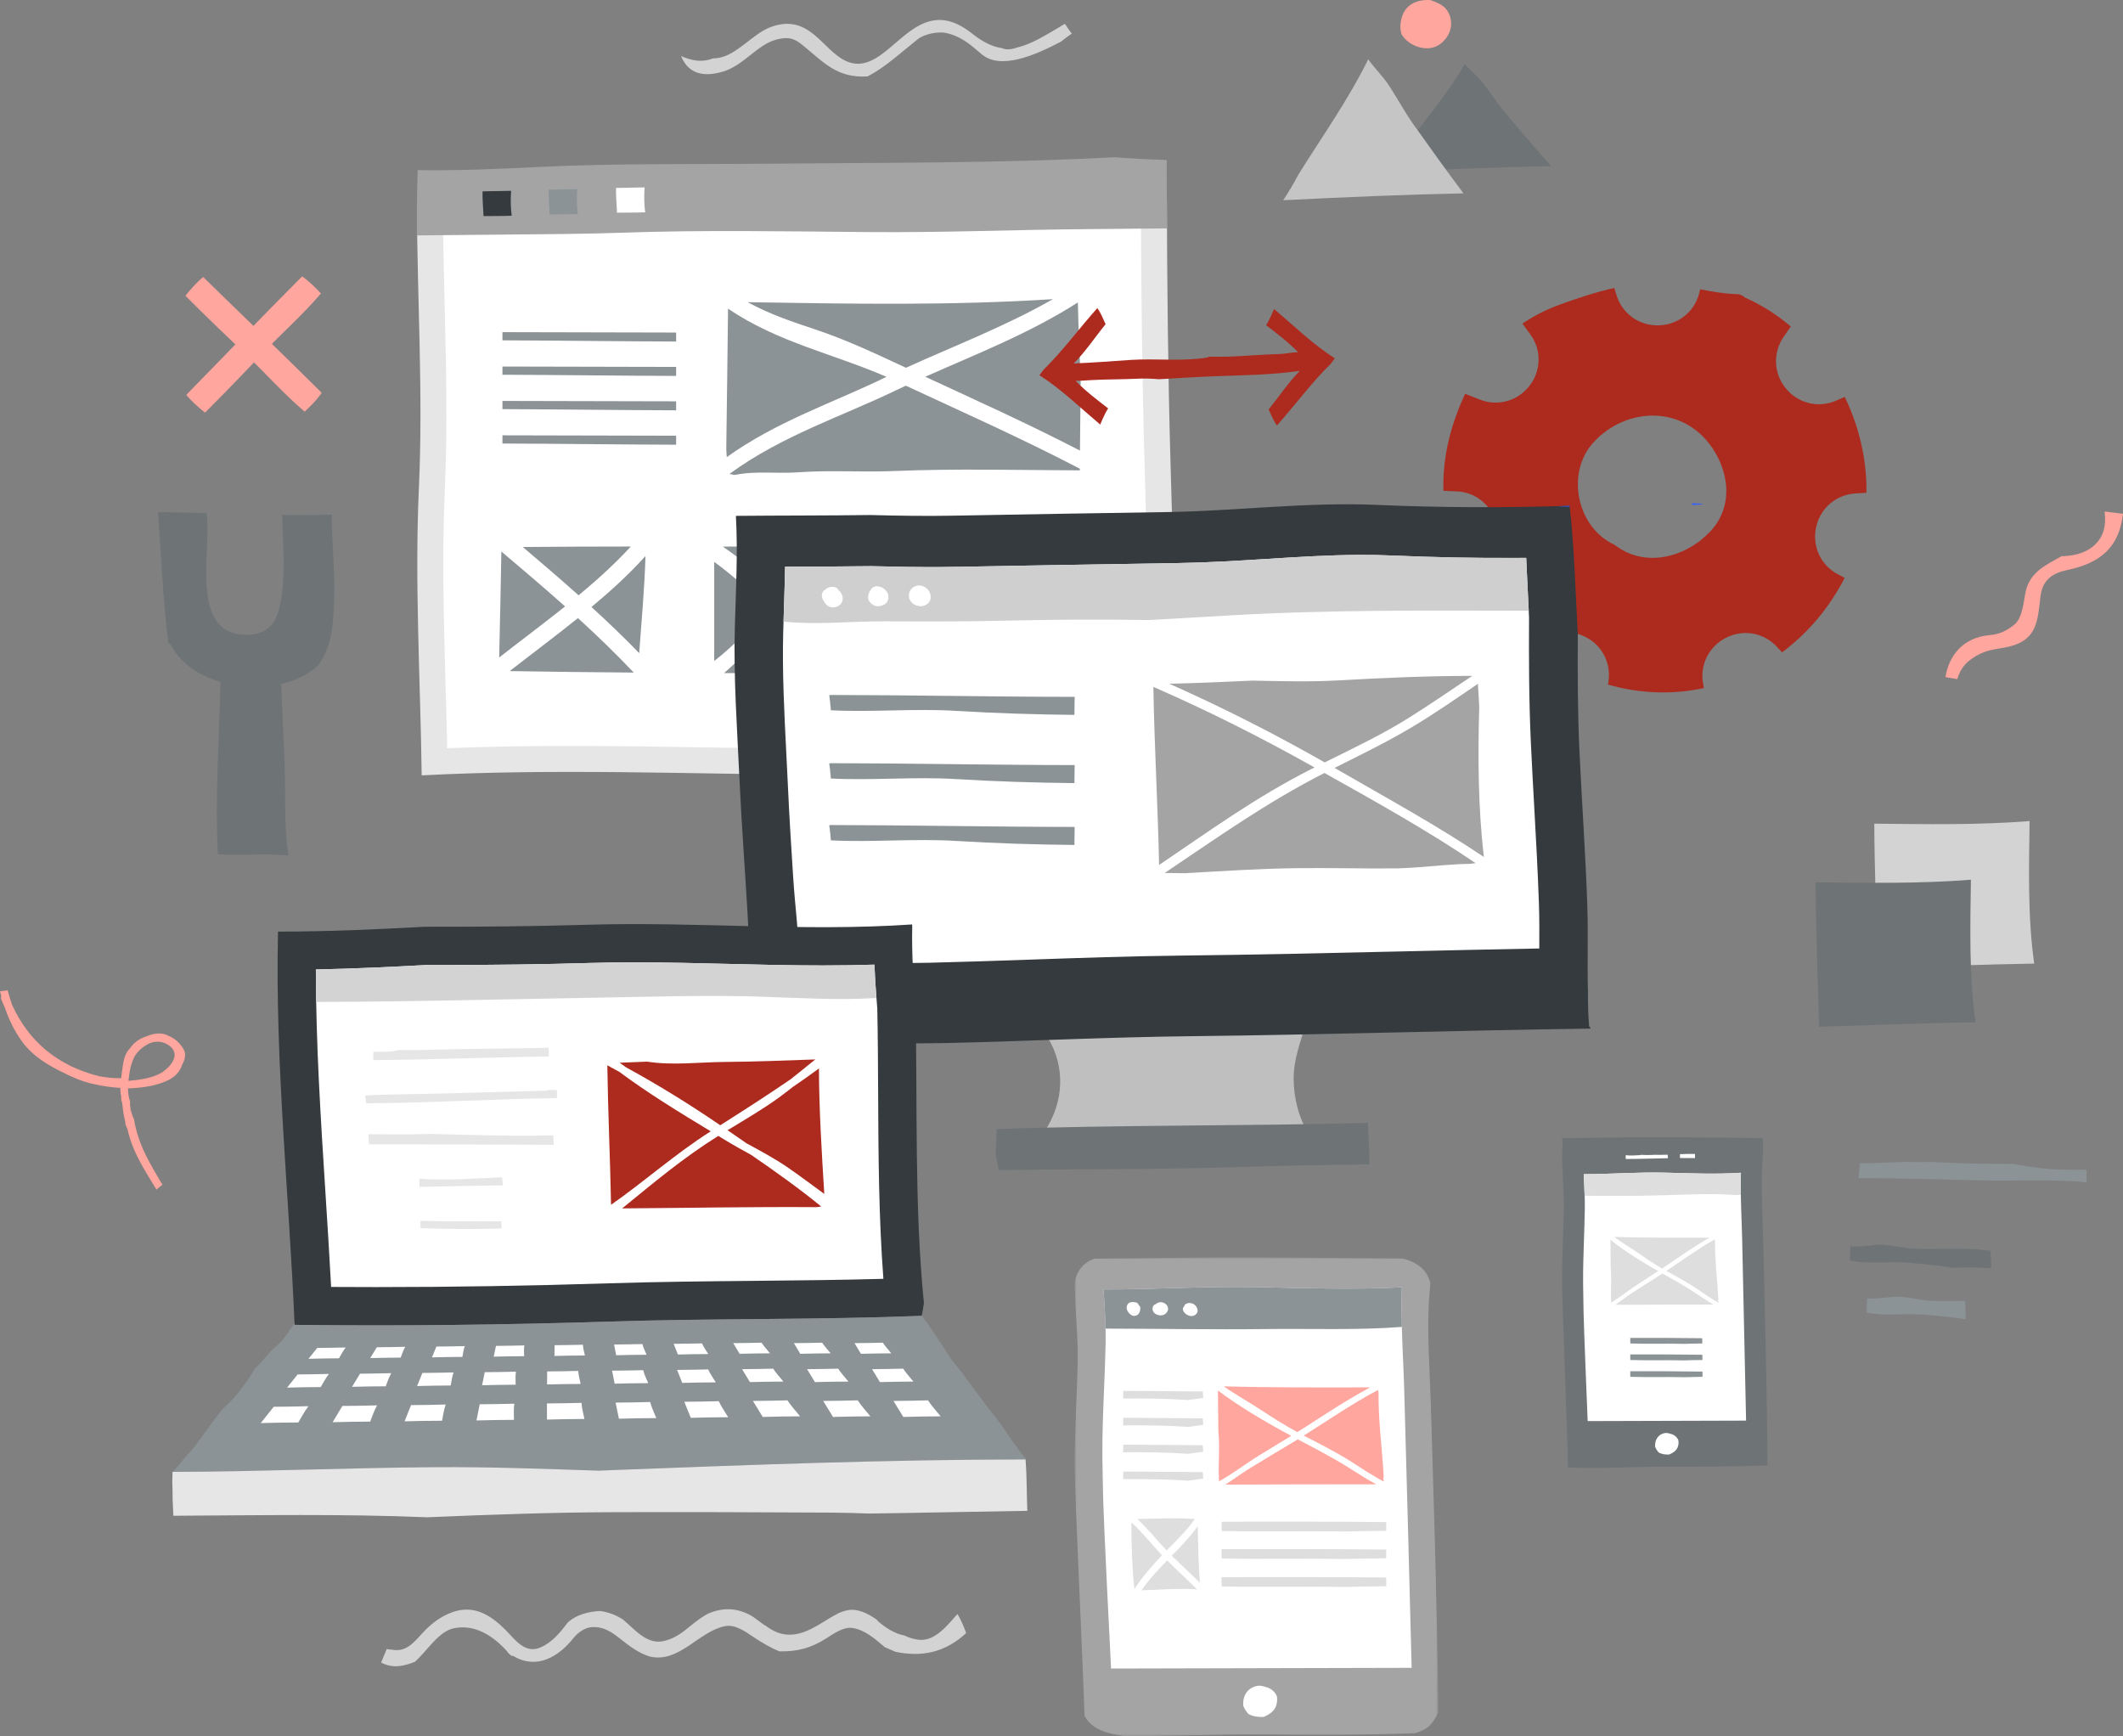 <svg height="435" viewBox="0 0 532 435" width="532" xmlns="http://www.w3.org/2000/svg" xmlns:xlink="http://www.w3.org/1999/xlink"><rect x="0" y="0" width="532" height="435" fill="#808080" stroke="none"/><mask id="a" fill="#fff"><path d="m0 0h91.128v119.97h-91.128z" fill="#fff" fill-rule="evenodd"/></mask><g fill="none" fill-rule="evenodd"><path d="m40.542 268.73c-1.921 1.232-5.312 1.841-7.568 1.988-.093.007-.165.041-.244.066-.179.004-.358.01-.537.01.082-.76.196-1.523.317-2.288.059-.384.129-.747.206-1.098.241-.918.553-1.781.937-2.568.692-1.258 1.718-2.274 3.323-3.178 1.933-1.087 4.233-.826 5.836.665 2.484 2.31-.532 5.289-2.27 6.403m5.352-6.041c-1.017-1.561-2.168-2.56-3.531-3.088-1.706-.998-3.737-.768-5.607.046-1.883.579-3.231 1.628-4.176 2.997-.136.149-.267.298-.387.446-1.302 1.611-1.394 4.016-1.7 5.966-.059.371-.099.745-.145 1.118-.08-.006-.159-.011-.239-.023-1.84.014-3.63-.186-5.399-.533-10.084-2.564-17.435-8.465-21.721-17.938-.4-1.184-.767-2.376-1.074-3.572-.633.123-1.272.217-1.916.282.11.44.23.875.351 1.31-.108.189-.139.426-.029.705.258.657.556 1.293.845 1.935 1.049 3.071 2.431 5.982 4.404 8.676 2.765 3.776 6.804 6.103 10.967 8.053.171.085.327.19.5.273.571.271 1.174.525 1.789.77.059.027.119.054.178.08 1.657.732 3.33 1.22 5.016 1.532 1.995.461 4.073.733 6.149.853-.007.83.084 1.653.235 2.47-.053.164-.072.345.005.559.341.951.334 2.131.505 3.131.136.793.296 1.583.475 2.367.022.2.046.408.065.598.02.204.103.362.206.498.025.091.042.184.069.276.044.156.117.279.205.378 1.282 5.818 4.213 10.166 7.28 15.218.461-.451.974-.849 1.512-1.218-3.323-5.526-6.142-10.244-7.146-16.412-.347-.703-.612-1.529-.842-2.397-.079-.499-.124-1.015-.184-1.527.07-.167.102-.353.024-.582-.366-1.075-.492-2.153-.494-3.234.722-.008 1.441-.046 2.159-.128v.001c.019-.002.038-.005.058-.006.162-.019.323-.021.484-.046.011-.002.016-.008.026-.009 2.688-.244 5.265-.837 7.502-1.948 1.768-.878 2.87-2.298 3.349-3.837.72-1.299 1.09-2.719.232-4.038" fill="#ffa69e"/><path d="m474.182 316.251c3.573-.04 7.116.403 10.676.785 1.462.157 2.927.373 4.393.596.96-.022 1.921-.046 2.882-.066 2.291-.049 4.573.027 6.853.164-.014-1.455-.098-2.903-.219-4.347-6.329-.878-12.668-.245-19.027-.501-2.598-.104-5.191-.854-7.788-.978-.278-.01-.557-.008-.835-.019-.327.003-.654.01-.982.04-2.178.204-4.307.499-6.459.362-.008 1.179-.064 2.358-.12 3.537 3.531.726 7.047.467 10.625.427" fill="#6e7376"/><path d="m492.518 327.299c-.037-.454-.072-.907-.104-1.362-2.824.027-5.65.088-8.48-.026-2.598-.104-5.191-.855-7.788-.979-.278-.01-.556-.008-.835-.019-.327.004-.654.011-.981.041-2.179.203-4.307.498-6.459.362-.008 1.179-.064 2.358-.12 3.537 3.531.726 7.047.467 10.625.427 3.573-.041 7.115.403 10.675.784 1.178.126 2.357.304 3.537.48-.05-1.082-.073-2.163-.07-3.246" fill="#8c9396"/><path d="m522.848 293.095c-3.933.031-7.891.035-11.778-.429-2.327-.279-4.634-.699-6.945-1.069-.044.012-.08.038-.129.038-6.553-.008-13.109-.106-19.656-.483-.348-.02-.696-.006-1.044-.02-.953.022-1.905.048-2.859.047-1.014-.001-2.029-.024-3.043-.053-3.778.118-7.552.345-11.339.336-.091 1.235-.187 2.469-.305 3.699 10.401.044 20.799.368 31.2.588 8.596.182 17.312-.355 25.913.481.008-1.046.011-2.092-.014-3.137" fill="#8c9396"/><path d="m239.922 404.408c-2.348 2.622-5.437 6.656-9.275 6.464-1.442-.072-2.787-.493-4.071-1.107-2.411-.419-4.875-2.073-6.578-3.578-.102-.131-.207-.255-.309-.384-2.256-1.57-4.95-2.997-7.73-2.256-.575.153-1.129.354-1.676.566-3.932 1.94-7.392 5.106-11.761 5.443-2.763.212-4.731-.813-6.783-2.306-.159-.068-.319-.158-.479-.275-.842-.616-1.717-1.277-2.612-1.924-3.573-2.151-7.219-2.459-11.26-.731-1.467.802-2.874 1.821-4.361 3.055-2.035 1.688-3.901 3.103-6.5 3.757-4.382 1.104-7.299-2.77-10.517-5.431-.749-.458-1.534-.888-2.414-1.229-1.126-.435-2.208-.696-3.269-.837-2.905.179-5.776.899-7.957 2.783-1.961 2.551-3.984 5.123-7.018 6.392-3.879 1.623-6.38-2.131-8.7-4.454-3.694-3.697-7.887-6.347-13.3-4.413-3.076 1.098-5.576 3.092-7.737 5.506-2.408 2.69-4.217 4.533-7.533 3.865-.386-.015-.778-.053-1.183-.144-.458 1.131-.92 2.258-1.384 3.382 2.914 1.565 5.674.929 8.475-.192 3.19-2.877 5.948-7.671 9.842-8.419 5.338-1.026 9.832 2.026 13.277 5.84.067.075.074.156.11.234.312.32.631.604.957.86.183-.027.378-.011.58.108 5.734 3.382 11.244.127 14.9-4.51 1.038-1.317 2.826-2.66 4.575-2.785 2.902-.208 4.917 1.109 7.133 2.874 2.624 2.088 4.701 3.608 7.423 4.477 7.431 1.768 12.251-6.295 18.919-7.609 2.501-.494 5.036 1.359 6.971 2.64 2.169 1.436 4.297 2.746 6.644 3.68 4.524.09 7.905-.814 11.761-3.268 1.731-1.101 4.256-2.924 6.508-2.59 3.168.47 5.619 2.702 8.145 4.818.903.379 1.8.771 2.697 1.165 6.483 1.324 12.336.255 17.683-4.709-.593-1.539-1.307-3.409-2.194-4.758" fill="#d3d3d3"/><path d="m266.858 5.967c-4.791 2.84-8.418 5.13-11.893 5.906-1.454.532-2.796.681-3.869.193-2.318-.324-4.741-1.458-7.57-3.705-14.926-11.853-20.694 11.892-31.558 6.915-5.923-2.713-9.087-12.045-18.791-8.515-4.51 1.642-8.392 6.957-13.141 7.751-.475.08-.917.113-1.33.107-1.204.475-2.507.706-3.93.578-1.432-.129-2.794-.575-4.113-1.151 1.458 3.5 4.4 5.69 10.489 3.903 5.184-1.521 8.574-6.742 13.349-8.017 3.053-.815 4.531-.334 6.656 1.401 5.29 4.322 8.642 8.309 16.258 7.812 4.572-2.394 7.952-5.677 12.638-9.368 1.643-1.293 5.099-1.934 7.021-1.514 3.82.835 6.172 2.983 8.861 5.28 4.748 4.056 13.209.407 19.921-3.098.897-.703 1.778-1.4 2.732-2.026-.618-.793-1.211-1.601-1.729-2.454" fill="#d3d3d3"/><path d="m527.413 128.159c.002.107-.007.208.008.322.877 7.101-3.968 10.648-10.349 10.864-.142.005-.291 0-.439-.002-3.79 2.137-7.886 3.925-8.995 8.747-.55 2.386-.725 6.723-2.893 8.432-1.974 1.556-3.627 2.387-6.25 2.624-6.365.573-10.056 4.84-10.99 10.495.991.167 1.979.346 2.968.521.825-2.899 2.569-4.853 5.926-6.442 2.218-1.05 4.675-1.143 7.018-1.701 7.307-1.742 7.168-6.822 7.929-12.729.517-4.015 2.991-5.704 6.696-6.472 9.14-1.894 13.056-6.418 13.96-14.091-1.529-.181-3.058-.37-4.587-.569" fill="#ffa69e"/><path d="m377.47 28.598c-2.054-2.424-3.687-5.012-5.616-7.496-1.409-1.813-3.274-3.304-4.764-5.049-4.535 7.678-10.515 14.748-15.979 22.035-1.081 1.705-2.236 3.377-3.532 4.985 13.703-.618 27.428-1.172 41.141-1.457-3.831-4.282-7.563-8.67-11.25-13.019" fill="#6e7376"/><path d="m354.315 31.344c-2.267-3.183-4.072-6.581-6.201-9.842-1.555-2.381-3.61-4.343-5.255-6.635-4.946 10.036-11.481 19.267-17.449 28.786-1.18 2.228-2.44 4.413-3.856 6.513 15.045-.747 30.116-1.411 45.174-1.723-4.226-5.625-8.344-11.388-12.413-17.1" fill="#c5c5c5"/><path d="m363.385 4.203c-.839-2.672-2.652-3.349-4.951-4.188-2.496-.125-4.992.487-6.418 2.689-.103.16-.211.332-.319.512-.735 1.793-1.066 3.527-.487 5.36 1.744 3.03 6.511 4.675 9.504 2.584 2.216-1.549 3.517-4.26 2.67-6.956" fill="#ffa69e"/><path d="m293.305 115.563c-.619-21.836-.828-43.676-.903-65.518-7.011.066-14.022.132-21.033.197-19.074.177-34.721.877-53.88.724-20.191-.162-41.338-.555-61.299.155-9.302.33-21.013.392-30.449.48-7.089.067-14.177.132-21.266.199.092 23.471 1.567 46.91.498 70.408-1.096 24.092.375 48.027.697 72.064 33.624-1.755 67.273-.336 100.944-.099 19.844.14 39.644-.196 59.424-1.879 10.098-.859 20.189-1.645 30.292-1.9-.482-9.773-.079-19.566-.934-29.39-1.314-15.111-1.661-30.285-2.09-45.443" fill="#e6e6e6"/><path d="m214.422 187.696c-2.585 0-5.175-.011-7.762-.029-9.117-.063-18.232-.215-27.344-.366-11.863-.196-24.131-.4-36.221-.4-11.38 0-21.602.185-31.033.564-.11-5.266-.258-10.524-.403-15.662-.457-16.175-.928-32.9-.183-49.299.702-15.452.318-31.022-.053-46.079-.147-5.969-.299-12.089-.38-18.179l18.851-.175c8.644-.075 18.443-.161 26.527-.448 7.794-.278 16.213-.407 26.497-.407 8.079 0 16.197.081 24.224.16l10.295.096c1.892.014 3.747.022 5.577.022 9.563 0 18.19-.186 27.322-.382 6.786-.146 13.681-.295 21.095-.365l14.488-.135c.08 16.926.275 37.84.879 59.134l.104 3.667c.385 13.802.784 28.074 2.009 42.155.481 5.526.547 10.995.615 16.786.022 1.898.046 3.827.085 5.771-8.425.384-16.75 1.06-24.124 1.686-15.107 1.286-31.333 1.884-51.063 1.884z" fill="#fff"/><path d="m156.19 58.299c19.961-.71 41.108-.317 61.3-.155 19.159.154 34.806-.546 53.88-.724 7.011-.065 14.022-.131 21.033-.197-.02-5.711-.035-11.423-.04-17.136-4.396-.138-8.788-.375-13.176-.695-28.261 1.535-56.587 1.328-84.956 1.609-19.817.197-39.676-.123-59.474.843-10.052.49-20.097.947-30.119.783.004.092.021.176.018.273-.173 5.362-.201 10.721-.18 16.08 7.088-.067 14.176-.132 21.266-.199 9.436-.088 21.146-.149 30.448-.48" fill="#a4a4a4"/><path d="m270.628 112.901c.04-5.883.133-11.784.173-17.676-.289-6.479-.545-12.96-.704-19.45-12.349 7.891-25.411 12.891-38.234 18.623 12.959 6 25.922 11.847 38.765 18.503" fill="#8c9396"/><path d="m226.993 96.636c-.79.371-1.584.727-2.37 1.108-13.669 6.613-28.711 11.391-41.832 21.007.442.087.884.161 1.327.25 5.207-1.085 10.726-.279 15.887-.659 7.949-.586 15.927.009 23.886-.319 15.568-.643 31.132-.23 46.703-.169 0-.14.003-.28.003-.419-14.438-7.523-29.031-14.031-43.604-20.798" fill="#8c9396"/><path d="m204.427 82.588c7.644 2.547 15.095 6.058 22.593 9.561 12.269-5.58 24.818-10.348 36.837-17.198-25.434 1.641-51.063 1.178-76.503.76 5.553 3.05 11.294 4.952 17.073 6.877" fill="#8c9396"/><path d="m182.441 77.332c-.11 11.736-.311 23.469-.446 35.205.046.665.086 1.329.129 1.994 12.468-8.941 26.472-13.557 39.419-19.82.202-.098.406-.189.608-.285-13.117-5.737-27.171-8.579-39.712-17.093" fill="#8c9396"/><path d="m144.99 149.16c4.645-3.861 9.104-7.883 13.087-12.228-9.026.002-18.052.04-27.077.12 4.708 3.983 9.392 7.998 13.99 12.108" fill="#8c9396"/><path d="m125.637 138.183c-.142 8.85-.354 17.698-.547 26.547 5.405-4.219 11.042-8.414 16.506-12.79-5.241-4.676-10.593-9.23-15.959-13.756" fill="#8c9396"/><path d="m160.175 163.643c.592-8.108 1.34-16.204 1.576-24.329-4.092 4.554-8.711 8.753-13.534 12.774 4.09 3.741 8.098 7.572 11.959 11.556" fill="#8c9396"/><path d="m144.834 154.868c-5.661 4.547-11.514 8.895-17.11 13.276 10.362.165 20.726.294 31.092.374-4.486-4.733-9.171-9.259-13.982-13.65" fill="#8c9396"/><path d="m249.988 150.851c5.383-4.886 10.777-9.761 16.146-14.662-7.108.327-14.344.026-21.32.184-3.61.082-7.219.141-10.828.206 5.067 5.015 10.629 9.561 16.002 14.272" fill="#bbd0ff"/><path d="m246.939 153.643c-4.413-4.037-9.164-7.674-13.598-11.672 1.186 7.67.382 16.004.179 23.962 4.445-4.126 8.931-8.209 13.419-12.29" fill="#bbd0ff"/><path d="m253.602 154.067c5.424 5.05 11.479 8.944 17.267 13.36.072-4.184.156-8.372.203-12.557-.402-5.465-.743-10.932-1.002-16.404-5.594 5.111-11.214 10.193-16.825 15.285.117.107.241.209.356.317" fill="#bbd0ff"/><path d="m250.148 156.585c-4.438 4.035-8.876 8.069-13.273 12.148 9.587.01 19.171.033 28.754.066-5.238-3.978-10.487-7.721-15.481-12.214" fill="#bbd0ff"/><path d="m200.269 151.856c5.163 3.932 10.065 8.169 15.019 12.352-.025-8.436.51-16.869.856-25.312-5.389 4.198-10.659 8.548-15.875 12.96" fill="#bbd0ff"/><path d="m196.845 154.754c-2.107 1.802-4.206 3.612-6.301 5.427-3.036 2.631-5.95 5.736-9.104 8.463 10.836.039 21.672.056 32.508.065-5.625-4.751-11.116-9.673-17.104-13.954" fill="#8c9396"/><path d="m196.795 149.164c4.93-4.191 9.932-8.286 15.009-12.29-2.777.03-5.554.066-8.332.072-7.45.017-14.9.008-22.35-.002 5.403 3.72 10.506 8.145 15.673 12.22" fill="#8c9396"/><path d="m178.974 140.781v24.839c5.096-3.941 9.967-9.289 14.325-13.38-4.949-3.588-9.404-7.899-14.325-11.46" fill="#8c9396"/><path d="m128.08 47.811c-2.386.043-4.772.078-7.158.129-.062 2.066.168 4.132.237 6.2 2.359-.027 4.718.008 7.07-.089-.279-2.067-.3-4.155-.149-6.24" fill="#343a3d"/><path d="m144.649 47.388c-2.386.043-4.772.078-7.158.129-.062 2.066.168 4.132.238 6.2 2.359-.027 4.717.008 7.069-.089-.279-2.067-.299-4.155-.149-6.24" fill="#8c9396"/><path d="m161.531 46.956c-2.386.043-4.772.078-7.158.129-.062 2.067.168 4.132.237 6.201 2.359-.027 4.718.008 7.07-.089-.279-2.067-.3-4.155-.149-6.24" fill="#fff"/><path d="m125.912 83.218c-.019.684-.021 1.37-.008 2.057 14.51.045 29.018.255 43.528.297v-2.255c-14.507-.013-29.013-.086-43.52-.098" fill="#8c9396"/><path d="m125.912 91.836c-.019.684-.021 1.37-.008 2.057 14.51.045 29.018.255 43.528.297v-2.255c-14.507-.013-29.013-.086-43.52-.098" fill="#8c9396"/><path d="m125.912 100.454c-.019.684-.021 1.37-.008 2.057 14.51.045 29.018.255 43.528.296v-2.255c-14.507-.014-29.013-.086-43.52-.098" fill="#8c9396"/><path d="m125.912 109.072c-.019.684-.021 1.37-.008 2.057 14.51.045 29.018.255 43.528.296v-2.255c-14.507-.014-29.013-.086-43.52-.098" fill="#8c9396"/><path d="m83.748 149.488c.178-6.869-.621-13.69-.604-20.552-4.137.135-8.29.151-12.453.097.215 7.653 1.046 16.201-.712 23.421-1.073 4.41-3.789 6.691-8.407 6.612-14.393-.247-8.414-21.549-9.819-30.511-4.071-.118-8.135-.212-12.179-.238.854 10.747 1.215 21.94 2.601 32.699.263.141.51.339.689.681 2.355 4.475 7.008 7.576 12.373 9.183-.295 14.28-1.397 28.897-.631 43.131 4.044.33 8.072.044 12.167.076 1.827.014 3.66.14 5.493.26-1.108-7.322-.694-15.054-.93-22.406-.22-6.854-.617-13.695-.883-20.544 3.56-.844 6.82-2.4 9.318-4.741 3.418-4.762 3.794-10.192 3.975-17.167" fill="#6e7376"/><path d="m428.52 133.218c-.535.56-1.108 1.082-1.698 1.584-.601.572-1.273 1.086-2.01 1.54-5.846 3.925-13.452 4.976-19.656.59-.187-.132-.366-.284-.55-.424-9.5-4.305-12.393-18.121-5.144-25.843 7.844-8.354 21.196-9.182 28.714.33 5.121 6.477 6.479 15.79.345 22.224m26.712-1.672c1.162-4.449 5.072-7.623 9.663-7.907.936-.057 1.871-.12 2.806-.183.134-8.248-1.816-16.532-5.425-24.009-.752.322-1.503.643-2.253.968-4.539 1.971-9.818.517-12.777-3.447-.033-.043-.065-.088-.098-.131-2.755-3.682-2.799-8.718-.157-12.481.595-.846 1.169-1.707 1.758-2.558-3.469-2.947-7.324-5.415-11.503-7.248-.5-.502-1.19-.843-2.095-.865-3.128-.077-6.117-.62-9.089-1.206-.108.397-.217.795-.324 1.192-1.285 4.777-5.71 8-10.656 7.846l-.164-.005c-4.597-.139-8.567-3.24-9.867-7.651-.169-.574-.354-1.144-.525-1.718-4.589 1.025-9.129 2.544-13.393 4.074-3.604 1.293-6.789 2.929-9.625 4.868.659.904 1.32 1.808 1.983 2.709 2.935 3.983 2.697 9.451-.509 13.22-.035.041-.071.083-.106.125-2.976 3.506-7.877 4.674-12.137 2.939-1.193-.486-2.395-.945-3.592-1.421-.88 1.882-1.689 3.84-2.42 5.892-2.248 6.314-3.199 12.503-3.034 18.428 1.123.049 2.247.098 3.37.142 4.945.19 9.073 3.787 10.021 8.642.01.053.021.107.031.161.886 4.512-1.257 9.069-5.27 11.316-.73.41-1.451.837-2.179 1.249 3.879 6.94 9.492 13.018 16.376 17.881.094-.109.19-.217.283-.326 3.233-3.746 8.62-4.728 13.008-2.441l.145.075c4.081 2.121 6.309 6.637 5.564 11.174-.037.223-.071.447-.107.67 8.19 2.363 16.376 2.529 24.053.876-.069-.378-.138-.757-.209-1.134-.913-4.861 1.678-9.683 6.202-11.687.05-.022.1-.044.15-.066 4.204-1.866 9.126-.791 12.209 2.621.401.444.813.876 1.216 1.318 6.453-4.813 11.868-11.164 15.686-18.658-.592-.317-1.184-.636-1.778-.951-4.371-2.318-6.526-7.349-5.271-12.134.014-.053.027-.106.041-.158" fill="#ad2a1e"/><path d="m324.178 270.622c-.098-5.234 1.803-9.684 3.197-14.565-11.242.687-22.802 1.006-33.717.903-10.481-.099-21.285 1.311-31.846 1.353.235.516.458 1.034.67 1.554 4.578 7.361 4.153 16.351-.751 23.618 12.787.98 25.593-.233 38.451-.102 9.177.094 18.337.377 27.502.359-2.342-4.082-3.423-8.617-3.507-13.118" fill="#bfbfbf"/><path d="m342.762 281.345c-30.975.838-62.088.452-93.012 1.558-.047 2.052-.126 4.104-.243 6.154.222 1.374.471 2.744.741 4.113 19.983-.293 39.986-.123 59.941-.749 11.07-.346 22.023-.594 32.959-.667.048-3.469-.232-6.936-.386-10.409" fill="#6e7376"/><path d="m393.325 126.726c-16.105.519-32.039.481-48.371-.223-17.584-.76-35.007 1.527-52.46 1.797-17.804.276-35.603.565-53.397.9-6.974.132-13.971.027-20.976-.157-11.205.148-22.451.107-33.712.209.516 9.421-.012 18.607-.267 27.918-.35 12.755.599 25.754 1.194 38.667.987 21.452 3.317 43.368 2.735 64.587 16.464.324 33.024 1.288 49.376.907 20.399-.473 40.677-1.483 61.122-1.708 33.374-.368 66.624-1.441 99.98-1.908-.011-.095-.025-.19-.036-.286-.099-.078-.175-.18-.292-.234-.256-2.894-.311-5.762-.293-8.621-.209-7.29.081-14.591-.167-21.758-.444-12.843-1.365-25.742-1.969-38.605-.462-9.832-.465-19.59-.413-29.338-.607-10.705-.826-21.38-2.054-32.147" fill="#343a3d"/><path d="m393.347 126.94c-.008-.072-.014-.142-.022-.214-3.912.126-3.141.193.022.214" fill="#335fff"/><path d="m424.006 126.07.037.464c3.192-.132 3.959-.291-.037-.464" fill="#335fff"/><path d="m227.157 241.302c-8.844.047-18.012-.242-26.911-.536-.3-9.829-.927-12.191-1.54-21.792-.444-6.952-.904-14.142-1.218-21.079-.133-2.948-.283-5.901-.433-8.854-.543-10.683-1.056-20.772-.791-30.685.054-2.015.12-4.024.185-6.032.112-3.391.224-6.832.281-10.329l10.842-.045c3.599-.02 7.196-.049 10.788-.095 6.674.178 12.145.248 17.194.221 1.598-.008 3.195-.028 4.792-.059 18.324-.35 36.653-.652 54.986-.939 7.484-.119 14.922-.585 22.115-1.037 7.948-.499 15.453-.969 23.008-1.01 2.874-.016 5.52.032 8.093.145 10.688.473 21.161.674 32.016.616.626-.004 1.253-.008 1.882-.014.097 1.938.185 3.896.276 5.883.138 3.012.276 6.023.44 9.037-.05 9.891-.049 20.438.45 31.275.251 5.473.555 10.951.861 16.43.439 7.918.895 16.107 1.164 24.047.123 3.593.108 7.286.092 11.196-.01 2.43-.021-2.523.004 0-11.559.212-23.121.476-34.406.733-18.112.413-36.84.84-55.256 1.046-12.69.142-25.449.583-37.786 1.01-8.328.288-16.936.585-25.387.786-1.913.045-3.825.071-5.743.081" fill="#fff"/><path d="m231.361 151.815c-.473.126-.896.098-1.267-.027-.101-.017-.207-.001-.306-.032-1.285-.404-2.219-1.526-2.018-2.915.175-1.211 1.313-2.171 2.542-2.156 2.93.033 4.276 4.273 1.049 5.13m-10.445-.07c-.777.286-1.663.206-2.319-.343-.731-.438-1.212-1.206-1.008-2.272.034-.177.088-.328.143-.477.091-.295.243-.572.452-.828.307-.595.884-.993 1.765-.921 1.314.108 2.625 1.204 2.681 2.578.051 1.292-.741 2.024-1.714 2.262m-10.283-.358c-.787.84-2.283 1.12-3.248.383-.454-.346-.815-.808-1.035-1.321-.063-.097-.145-.174-.194-.284-.525-1.193-.043-2.079.79-2.539.666-.594 1.598-.752 2.509-.426.314.113.497.333.586.583.124.088.241.188.347.301.829.883 1.148 2.338.246 3.302m172.091-5.728c-.091-1.986-.18-3.945-.276-5.882-.629.005-1.256.009-1.882.013-10.855.059-21.327-.142-32.016-.615-2.573-.113-5.219-.161-8.093-.145-7.555.041-15.06.512-23.008 1.01-7.194.452-14.632.918-22.115 1.037-18.333.288-36.663.589-54.986.939-1.596.03-3.194.05-4.792.059-5.049.027-10.52-.043-17.194-.221-3.592.046-7.189.075-10.788.095l-10.841.045c-.058 3.498-.17 6.938-.282 10.329-.037 1.143-.071 2.287-.105 3.432 8.38.847 17.321-.119 25.561-.081 9.359.043 18.632.095 29.45-.153 12.196-.28 24.391-.371 36.577-.166 6.619-.371 13.237-.754 19.856-1.138 25.082-1.459 50.185-1.245 75.296-1.19-.127-2.456-.247-4.913-.359-7.368" fill="#cfcfcf"/><path d="m239.532 178.108c9.897.6 19.793.914 29.704 1.009.014-1.506.027-3.011.059-4.517-20.353-.014-40.703-.445-61.055-.474-.161-.001-.297.035-.443.056.191 1.256.311 2.52.411 3.785 10.428.527 20.849-.494 31.323.141" fill="#8c9396"/><path d="m239.532 195.202c9.897.6 19.793.914 29.704 1.009.014-1.506.027-3.011.059-4.517-20.353-.014-40.703-.445-61.055-.474-.161-.001-.297.035-.443.056.191 1.256.311 2.52.411 3.785 10.428.527 20.849-.494 31.323.141" fill="#8c9396"/><path d="m239.532 210.699c9.897.6 19.793.914 29.704 1.009.014-1.506.027-3.011.059-4.517-20.353-.014-40.703-.445-61.055-.475-.161 0-.297.036-.443.056.191 1.256.311 2.52.411 3.785 10.428.527 20.849-.494 31.323.141" fill="#8c9396"/><path d="m324.627 217.526c8.661-.123 17.218.158 25.756.051 1.503-.071 3.007-.138 4.511-.245 4.623-.33 8.979-.837 13.453-.881.475-.06.952-.131 1.427-.19-11.959-8.089-24.996-15.378-37.883-22.585-14.587 7.415-27.002 16.315-40.029 25.049 1.67.017 3.342.039 5.016.07 9.246-.531 18.487-1.136 27.749-1.267z" fill="#a4a4a4"/><path d="m328.495 192.745c.304-.155.614-.304.919-.457-.121-.067-.244-.135-.365-.204-12.875-7.208-26.165-13.939-40.026-19.979.242 14.878 1.12 29.744 1.434 44.621 12.351-8.352 24.159-16.95 38.037-23.981" fill="#a4a4a4"/><path d="m370.682 177.066c-.109-1.911-.213-3.823-.329-5.736-5.557 3.769-11.043 7.608-16.912 11.082-6.098 3.61-12.585 6.762-19.026 9.989.104.061.212.117.316.177 12.5 7.221 25.339 14.217 37.106 22.144-1.448-12.502-1.515-25.082-1.155-37.657" fill="#a4a4a4"/><path d="m335.462 170.466c-7.199.413-14.355.216-21.512.062-6.977.334-13.957.62-20.944.786 13.477 5.975 26.449 12.602 38.951 19.708 7.28-3.607 14.677-7.125 21.368-11.351 5.309-3.354 10.433-6.87 15.615-10.336-11.167.026-22.326.489-33.477 1.13" fill="#a4a4a4"/><path d="m229.425 252.292c-.563-6.683-.968-13.346-.832-19.929.001-.027.01-.049.011-.075-.014-.222-.03-.445-.045-.667-27.059 1.86-54.057-.732-81.144.078-13.658.408-27.273.526-40.884.502-12.276.673-24.558 1.215-36.864 1.217-.767 32.779 2.772 65.77 4.158 98.532 26.363.32 52.73.008 79.082-.829 25.987-.825 52.083-.407 78.068-1.431.222-1.06.373-2.13.548-3.196-2.432-24.568-1.582-49.442-2.099-74.202" fill="#343a3d"/><path d="m94.277 322.488c-3.767 0-7.536-.012-11.304-.037-.421-8.009-.934-16.029-1.436-23.853-1.172-18.319-2.378-37.174-2.384-55.694 9.798-.199 19.285-.66 27.638-1.117l3.003.002c14.051 0 26.451-.166 37.91-.509 3.542-.105 7.232-.157 11.282-.157 7.752 0 15.686.195 23.359.384 7.784.191 15.832.389 23.808.389 4.596 0 8.896-.068 12.971-.203.166 4.047.449 7.853.72 11.098.144 7.103.177 14.365.21 21.39.07 15.144.142 30.736 1.315 46.237-10.831.298-21.757.403-32.402.505-11.909.114-24.223.232-36.364.617-19.796.63-39.419.948-58.325.948z" fill="#fff"/><path d="m109.282 367.606c13.609-.094 27.193.437 40.781.88 1.142-.049 2.285-.101 3.427-.145 34.552-1.325 69.145-2.654 103.723-2.671-2.493-2.744-6.265-8.868-8.645-11.742-3.593-4.34-6.412-8.895-10.069-13.18-.065-.075-5.123-8.006-7.513-11.112-.005.018-.006.037-.01.054-25.985 1.025-52.081.607-78.068 1.432-26.352.837-52.719 1.148-79.082.829-.005-.127-.012-.254-.019-.381-2.194 3.038-2.526 3.998-5.38 6.45-1.128.969-3.352 3.898-4.543 4.886-1.986 3.376-4.531 6.848-7.353 9.425-2.554 2.333-7.01 9.775-9.554 12.13-1.199 1.449-2.383 2.934-3.643 4.333 21.988-.066 43.96-1.036 65.947-1.187" fill="#8c9396"/><g fill="#fff"><path d="m86.628 337.617c-2.392.068-4.756.089-7.123.114-.712.883-1.445 1.79-2.206 2.721 2.572-.075 5.108-.101 7.639-.119.548-.932 1.001-1.834 1.69-2.716"/><path d="m101.552 337.446c-2.384.068-4.75.089-7.118.114-.535.881-1.087 1.785-1.662 2.713 2.563-.075 5.1-.1 7.635-.118.361-.929.632-1.83 1.145-2.709"/><path d="m116.475 337.274c-2.378.067-4.744.089-7.113.114-.359.878-.73 1.78-1.119 2.706 2.555-.075 5.094-.1 7.632-.119.174-.926.264-1.825.601-2.701"/><path d="m131.399 337.103c-2.369.067-4.738.089-7.108.114-.183.876-.372 1.775-.574 2.699 2.546-.075 5.086-.101 7.626-.119-.012-.924-.104-1.82.056-2.695"/><path d="m146.078 336.931c-2.362.067-4.732.089-7.104.114-.005.874-.014 1.771-.03 2.692 2.537-.075 5.08-.1 7.623-.119-.2-.922-.473-1.815-.489-2.688"/><path d="m160.987 336.759c-2.355.067-4.728.089-7.099.114.171.872.343 1.766.514 2.685 2.528-.074 5.071-.1 7.618-.118-.386-.92-.841-1.811-1.033-2.681"/><path d="m175.911 336.587c-2.347.067-4.722.089-7.095.114.347.869.702 1.761 1.058 2.678 2.521-.075 5.065-.1 7.614-.118-.573-.917-1.209-1.806-1.577-2.674"/><path d="m190.834 336.416c-2.339.067-4.716.089-7.09.114.524.867 1.06 1.757 1.602 2.671 2.512-.074 5.058-.1 7.61-.118-.76-.915-1.577-1.802-2.122-2.667"/><path d="m82.421 344.245c-2.632.078-5.23.101-7.83.128-.855 1.068-1.738 2.167-2.656 3.299 2.841-.088 5.639-.115 8.433-.133.672-1.133 1.233-2.228 2.053-3.294"/><path d="m98.045 344.056c-2.623.078-5.223.101-7.825.128-.641 1.066-1.304 2.162-1.996 3.291 2.832-.088 5.632-.116 8.428-.134.444-1.13.787-2.222 1.393-3.285"/><path d="m113.668 343.867c-2.614.078-5.216.101-7.82.128-.427 1.063-.87 2.156-1.335 3.282 2.822-.088 5.622-.114 8.422-.133.217-1.127.34-2.216.733-3.277"/><path d="m129.291 343.679c-2.605.078-5.208.1-7.814.128-.215 1.06-.437 2.15-.675 3.274 2.81-.088 5.613-.115 8.417-.133-.01-1.124-.107-2.211.072-3.269"/><path d="m144.914 343.49c-2.595.078-5.202.101-7.807.128-.001 1.057-.004 2.145-.016 3.266 2.8-.088 5.605-.115 8.412-.133-.238-1.121-.555-2.205-.589-3.26"/><path d="m161.181 343.302c-2.586.078-5.195.1-7.802.128.213 1.054.43 2.14.645 3.257 2.79-.088 5.596-.115 8.407-.133-.465-1.118-1.003-2.2-1.25-3.252"/><path d="m177.465 343.113c-2.578.078-5.188.1-7.797.128.427 1.051.864 2.134 1.305 3.249 2.78-.088 5.588-.115 8.401-.133-.691-1.116-1.449-2.194-1.909-3.243"/><path d="m193.748 342.924c-2.569.078-5.181.1-7.791.127.64 1.049 1.297 2.128 1.965 3.24 2.768-.087 5.578-.114 8.396-.132-.919-1.113-1.897-2.188-2.57-3.235"/><path d="m77.289 352.331c-2.925.093-5.808.116-8.695.145-1.047 1.318-2.132 2.679-3.262 4.086 3.175-.105 6.295-.135 9.409-.152.84-1.407 1.554-2.764 2.547-4.079"/><path d="m94.488 352.122c-2.914.093-5.799.116-8.688.145-.784 1.315-1.595 2.673-2.445 4.075 3.162-.104 6.284-.133 9.403-.151.558-1.404.999-2.757 1.729-4.069"/><path d="m111.686 351.912c-2.903.093-5.791.116-8.68.145-.521 1.312-1.06 2.666-1.627 4.065 3.149-.104 6.274-.134 9.396-.151.276-1.401.444-2.75.912-4.059"/><path d="m128.885 351.703c-2.892.092-5.782.116-8.674.145-.256 1.308-.523 2.659-.81 4.054 3.136-.104 6.263-.134 9.39-.152-.007-1.397-.11-2.743.094-4.047"/><path d="m145.725 351.493c-2.881.092-5.774.116-8.667.145.008 1.305.013 2.652.008 4.043 3.123-.104 6.252-.133 9.384-.151-.289-1.393-.666-2.736-.724-4.037"/><path d="m162.923 351.284c-2.87.092-5.765.116-8.66.145.272 1.301.549 2.645.825 4.033 3.111-.104 6.242-.133 9.378-.151-.572-1.389-1.22-2.728-1.542-4.027"/><path d="m180.121 351.074c-2.858.092-5.757.116-8.653.145.535 1.298 1.084 2.638 1.642 4.023 3.097-.104 6.23-.134 9.371-.152-.854-1.385-1.774-2.721-2.36-4.016"/><path d="m197.32 350.865c-2.847.092-5.748.116-8.646.145.798 1.294 1.62 2.631 2.459 4.012 3.084-.104 6.22-.132 9.365-.151-1.136-1.382-2.329-2.714-3.178-4.005"/><path d="m206.032 336.416c-2.339.067-4.716.089-7.09.114.524.867 1.06 1.757 1.602 2.671 2.512-.074 5.057-.1 7.61-.118-.76-.915-1.577-1.802-2.122-2.667"/><path d="m210.036 342.924c-2.569.078-5.181.1-7.791.127.64 1.049 1.297 2.128 1.964 3.24 2.769-.087 5.579-.114 8.397-.132-.92-1.113-1.897-2.188-2.57-3.235"/><path d="m214.93 350.865c-2.847.092-5.747.116-8.646.145.799 1.294 1.621 2.631 2.459 4.012 3.085-.104 6.22-.132 9.365-.151-1.135-1.382-2.329-2.714-3.178-4.005"/><path d="m221.23 336.416c-2.339.067-4.716.089-7.09.114.524.867 1.06 1.757 1.602 2.671 2.512-.074 5.058-.1 7.61-.118-.76-.915-1.577-1.802-2.122-2.667"/><path d="m226.325 342.924c-2.569.078-5.181.1-7.791.127.64 1.049 1.297 2.128 1.965 3.24 2.768-.087 5.578-.114 8.396-.132-.919-1.113-1.897-2.188-2.57-3.235"/><path d="m232.541 350.865c-2.847.092-5.748.116-8.646.145.798 1.294 1.621 2.631 2.459 4.012 3.085-.104 6.22-.132 9.365-.151-1.136-1.382-2.329-2.714-3.178-4.005"/></g><path d="m257.002 365.67c-34.507.023-69.031 1.347-103.512 2.67-1.142.044-2.285.097-3.427.145-13.588-.443-27.173-.974-40.781-.88-21.987.151-43.958 1.121-65.947 1.187.007-.008.013-.017.021-.025-.051.009-.11.008-.161.016.012.12.034.232.032.359-.007.77-.027 1.541-.052 2.314.085 1.404.077 2.807.085 4.211.069 1.37.134 2.741.188 4.112 21.207-.107 42.415-.498 63.602.38 15.696-.656 31.393-1.233 47.1-1.276 18.022-.049 36.061.002 54.082.11 3.198.019 6.38.114 9.556.23 13.216-.167 26.43-.486 39.646-.677-.161-4.293-.112-8.592-.431-12.877" fill="#e6e6e6"/><path d="m137.458 262.513c-7.732.206-15.465.218-23.208.362-4.738.088-9.7.314-14.6.227-.347.131-.727.22-1.123.264-1.652.185-3.311.183-4.971.164-.006.693-.011 1.385-.013 2.076 14.662-.084 29.309-.72 43.968-.904.024-.732.028-1.464-.053-2.188" fill="#e6e6e6"/><path d="m105.347 305.878c.009.616.018 1.231.028 1.846 7.686.269 15.054.231 20.348.085-.037-.6-.064-1.2-.089-1.801-6.763-.075-13.526.073-20.287-.13" fill="#e6e6e6"/><path d="m105.078 295.33c.016.684.033 1.367.054 2.051 6.955-.104 13.907-.33 20.86-.378-.046-.674-.101-1.347-.156-2.019-6.887.254-13.93.891-20.758.347" fill="#e6e6e6"/><path d="m139.562 273.129c-.634-.018-1.274-.024-1.91-.039-.31.11-.652.187-1.045.199-14.111.403-28.27.767-42.383 1.034-.749.056-1.505.105-2.25.163-.168.013-.32.003-.472-.005.068.655.142 1.31.234 1.962 15.955-.115 31.882-1.053 47.831-1.324-.005-.663-.005-1.327-.006-1.991" fill="#e6e6e6"/><path d="m138.775 286.839c-.058-.792-.089-1.583-.134-2.375-10.186.281-20.522-.125-30.769-.355-5.186.192-10.379.094-15.577.077.056.844.112 1.688.173 2.534 15.436.002 30.871.023 46.307.119" fill="#e6e6e6"/><path d="m181.765 285.676c-.584-.355-1.179-.713-1.766-1.069-8.718 5.432-16.299 11.81-24.093 18.163 16.159-.105 32.351-.425 48.546-.313.128-.002.255-.014.385-.015.315-.048.632-.104.947-.152-5.576-4.552-11.51-8.779-17.51-12.898-2.186-1.209-4.374-2.415-6.509-3.715" fill="#ad2a1e"/><path d="m155.227 268.578c-1.014-.551-2.014-1.12-3.037-1.659.157 11.654.713 23.299.933 34.953 8.454-5.924 16.092-12.757 24.833-18.321.049-.031.097-.062.146-.093-7.759-4.691-15.635-9.487-22.875-14.88" fill="#ad2a1e"/><path d="m187.043 286.444c3.467 1.895 6.966 3.756 10.218 5.971 3.163 2.155 6.19 4.496 9.296 6.726-.65-10.451-1.297-20.979-1.34-31.425-2.193 1.602-4.406 3.171-6.645 4.701-1.198.933-2.389 1.876-3.628 2.762-4.046 2.891-8.353 5.416-12.627 8.001.069.048.141.094.21.142 1.499 1.046 3.008 2.083 4.516 3.123" fill="#ad2a1e"/><path d="m156.859 267.411c8.146 4.456 16.023 9.322 23.626 14.53 5.954-3.785 11.898-7.581 17.709-11.575 2.049-1.628 4.083-3.272 6.116-4.918-7.599.271-15.199.57-22.803.63-6.39.049-12.993.924-19.326-.081-2.297.109-4.595.202-6.894.272.512.39 1.052.758 1.572 1.142" fill="#ad2a1e"/><path d="m151.792 249.928c12.641-.212 25.338-.617 37.978-.237 9.961.3 19.914.982 29.855.359-.196-2.576-.38-5.399-.501-8.357-4.075.135-8.375.202-12.971.202-7.976 0-16.025-.197-23.809-.388-7.673-.19-15.606-.384-23.358-.384-4.049 0-7.74.051-11.282.157-11.46.343-23.859.509-37.91.509l-3.004-.002c-8.353.457-17.839.918-27.638 1.116.002 2.705.034 5.418.082 8.135 24.191-.046 48.372-.704 72.558-1.11" fill="#d3d3d3"/><path d="m441.825 310.287c-.14-5.777-.507-11.536-.289-17.316.097-2.596.529-5.239.123-7.824-8.278-.075-16.556-.186-24.835-.235-2.705-.016-5.409.005-8.113.037-.111.002-.222.008-.333.01-.115.002-.23-.002-.345-.001-5.517.069-11.032.184-16.55.203.018.346.037.69.043 1.037.005 0 .009.002.014.002.017.001.034.001.05.001-.019.061-.046.116-.05.187-.005.086-.005.173-.011.259.005.415.011.83.011 1.245 0 .088-.03.153-.07.209-.126 4.92.484 9.868.402 14.798-.104 6.262-.477 12.501-.427 18.767.047 5.845 1.4 39.103 1.459 46.01 8.459.358 16.952-.217 25.413-.203 8.197.012 16.397.019 24.587-.311-.03-17.218-.949-51.462-1.081-56.874" fill="#6e7376"/><path d="m396.93 310.356c-.123 3.708-.251 7.541-.222 11.266.02 2.418.068 4.834.116 7.251.067 3.379.88 23.931 1.029 27.188 13.232-.011 26.463-.102 39.695-.116-.027-2.022-.851-40.08-.983-45.532-.038-1.596-.095-3.192-.151-4.786-.136-3.838-.264-7.798-.158-11.79-6.389.416-12.793.129-19.193-.031-6.749-.17-13.463.397-20.201.382.021.42.039.834.061 1.261.125 2.442.255 4.968.212 7.537-.041 2.473-.124 4.962-.205 7.369" fill="#fff"/><path d="m420.589 360.891c-.319-.838-1.081-1.442-1.947-1.637-.387-.149-.806-.222-1.226-.23-.006.001-.011.005-.017.006-1.955.257-2.803 1.854-2.633 3.508.22.528.537 1.009.928 1.427.781.398 1.733.528 2.609.466.751-.331 1.603-.813 1.988-1.57.342-.674.383-1.308.298-1.971" fill="#fff"/><path d="m417.882 289.316c-1.068.049-2.139.044-3.209.026-1.155.077-2.341.055-3.521.013-.051.033-.11.059-.184.065-1.198.084-2.398.158-3.587.015-.017.318-.011.637.008.956 3.527-.007 7.057-.129 10.587-.199-.034-.292-.071-.583-.095-.875" fill="#fff"/><path d="m424.761 290.173c.002-.346-.001-.692-.028-1.037-.033-.004-.057-.019-.092-.019-1.212 0-2.423 0-3.633.062-.012.001-.021.008-.033.009-.013.32.001.64.008.96 1.26-.008 2.52-.002 3.779.024" fill="#fff"/><path d="m410.329 313.835c1.995 1.39 3.991 2.745 6.171 3.999.344-.229.699-.451 1.04-.684 3.535-2.416 7.008-4.863 10.847-7.05-7.951.012-15.979.049-23.879-.179 1.828 1.379 3.908 2.581 5.822 3.914" fill="#dedede"/><path d="m403.566 310.641c-.013 2.353.057 4.706.062 7.058.027.396.061.791.081 1.187.115 2.254-.094 4.565-.001 6.852.024.209.019.419.026.628 2.346-1.401 4.448-3.131 6.664-4.577 1.696-1.109 3.416-2.201 5.115-3.307-4.166-2.376-8.449-5.025-11.946-7.84" fill="#dedede"/><path d="m425.141 322.85c1.807 1.219 3.542 2.475 5.508 3.559-.044-.193-.107-.386-.125-.582-.008-.094.028-.168.08-.233-.242-4.847-.9-9.692-.841-14.541-.025-.171-.051-.343-.078-.514-4.332 2.427-8.106 5.241-12.123 7.898 2.576 1.429 5.218 2.821 7.578 4.413" fill="#dedede"/><path d="m424.991 324.058c-2.541-1.713-5.305-3.228-8.064-4.774-.115-.064-.232-.132-.347-.196-.212.137-.416.28-.63.416-2.479 1.573-4.978 3.138-7.413 4.742-1.316.866-2.48 1.816-3.782 2.677 8.209-.028 16.408-.062 24.619-.052-1.528-.88-2.943-1.841-4.383-2.813" fill="#dedede"/><path d="m408.537 336.615c4.189.136 8.982-.003 13.176.089.023 0 .038.011.059.014 1.305-.046 3.49-.097 4.795-.104.008-.439.023-.878-.01-1.315-5.511-.085-12.522-.107-18.031-.079.009.32.005.645.004.975-.001.139.005.28.008.42" fill="#8c9396"/><path d="m408.535 340.756c4.19.136 8.982-.002 13.176.089.023.001.038.011.059.014 1.305-.046 3.524-.097 4.828-.104.008-.439.024-.878-.01-1.315-5.51-.085-12.555-.107-18.064-.079.008.321.005.645.003.975-.001.139.005.28.008.42" fill="#8c9396"/><path d="m408.532 344.97c4.19.136 8.982-.002 13.176.089.023.001.038.011.059.014 1.305-.046 3.559-.097 4.863-.104.007-.439.022-.878-.011-1.315-5.51-.086-12.589-.107-18.098-.079.008.321.005.645.003.975-.001.139.005.28.008.42" fill="#8c9396"/><path d="m436.242 299.357c-.029-1.827-.035-3.668.014-5.519-6.39.416-12.793.129-19.193-.031-6.749-.17-13.463.398-20.201.383.021.42.039.834.061 1.261.069 1.351.117 2.744.154 4.142 6.03.043 11.559.136 20.698-.148 5.657-.177 11.579-.451 17.288-.018.392-.029.785-.052 1.179-.07" fill="#dedede"/><path d="m89.245 36.749c-.249-8.365-.899-16.703-.513-25.072.08-1.742.284-3.5.412-5.256-.36-1.19-.86-2.316-1.645-3.203-1.398-1.58-3.267-2.357-5.233-2.925-12.435-.102-24.87-.224-37.306-.285-4.792-.024-9.581.008-14.37.053-.196.003-.392.011-.589.014-.204.002-.407-.002-.612-.001-8.122.084-16.242.196-24.364.252-.418.136-.831.282-1.209.486-2.094 1.129-3.336 2.997-3.778 5.23-.057 6.657.863 13.344.727 20.009-.186 9.065-.845 18.1-.756 27.172.073 7.473 1.949 45.853 2.459 61.63 1.768 3.515 6.022 4.531 9.958 5.116 11.725.027 23.47-.509 35.181-.421 12.672.095 25.343.155 37.731-.311 1.475-.507 2.917-1.07 3.955-2.276.778-.906 1.361-1.921 1.836-2.983-.228-26.036-1.666-69.898-1.883-77.23" fill="#a4a4a4" mask="url(#a)" transform="translate(269.296 315.03)"/><path d="m276.668 347.896c-.234 5.691-.477 11.576-.42 17.295.037 3.711.128 7.42.219 11.131.127 5.188 1.672 36.736 1.953 41.738 25.108-.016 50.215-.158 75.323-.179-.052-3.104-1.615-61.528-1.867-69.896-.072-2.451-.18-4.9-.286-7.347-.257-5.891-.5-11.969-.301-18.1-12.124.639-24.274.199-36.417-.047-12.807-.26-25.546.61-38.333.587.039.645.074 1.28.115 1.936.238 3.749.484 7.626.402 11.569-.078 3.797-.236 7.618-.388 11.313" fill="#fff"/><path d="m319.984 425.051c-.462-1.214-1.566-2.087-2.818-2.37-.561-.215-1.167-.321-1.774-.333-.009.002-.015.007-.024.008-2.829.372-4.057 2.683-3.81 5.079.318.765.776 1.461 1.343 2.067 1.131.575 2.509.764 3.777.674 1.087-.48 2.321-1.178 2.877-2.273.494-.975.554-1.894.431-2.853" fill="#fff"/><path d="m315.604 353.026c3.064 2.012 6.129 3.975 9.478 5.79.529-.332 1.075-.652 1.597-.989 5.43-3.5 10.765-7.041 16.66-10.209-12.212.018-24.543.072-36.676-.26 2.809 1.997 6.003 3.737 8.942 5.668" fill="#ffa69e"/><path d="m305.216 348.402c-.02 3.406.088 6.813.095 10.22.042.572.094 1.144.125 1.718.177 3.262-.143 6.609-.002 9.921.037.303.03.606.04.909 3.604-2.029 6.834-4.533 10.235-6.628 2.605-1.605 5.247-3.186 7.856-4.788-6.4-3.44-12.978-7.277-18.35-11.352" fill="#ffa69e"/><path d="m338.355 366.08c2.775 1.764 5.44 3.583 8.46 5.153-.068-.281-.164-.559-.191-.843-.013-.137.043-.244.123-.337-.372-7.018-1.382-14.033-1.292-21.055-.039-.249-.078-.496-.12-.744-6.653 3.514-12.45 7.588-18.62 11.435 3.955 2.07 8.014 4.086 11.64 6.39" fill="#ffa69e"/><path d="m338.124 367.828c-3.902-2.481-8.148-4.674-12.386-6.913-.177-.093-.356-.191-.532-.285-.327.199-.638.406-.967.602-3.807 2.278-7.647 4.544-11.387 6.866-2.02 1.255-3.809 2.631-5.808 3.877 12.609-.04 25.203-.09 37.813-.075-2.346-1.274-4.521-2.666-6.733-4.072" fill="#ffa69e"/><path d="m347.372 381.363c-12.644-.127-28.643-.145-41.238-.088.019.534.011 1.073.005 1.62-.002.233.011.466.018.7 9.644.217 20.675-.026 30.327.117.052.001.087.018.135.023 2.917-.078 7.726-.163 10.752-.183z" fill="#dedede"/><path d="m347.372 388.246c-12.636-.126-28.678-.145-41.253-.087.019.534.011 1.073.006 1.621-.002.232.01.466.018.699 9.644.217 20.674-.025 30.326.117.052.001.087.018.135.023 2.898-.077 7.733-.161 10.768-.183z" fill="#dedede"/><path d="m347.372 395.25c-12.629-.126-28.714-.143-41.268-.085.018.534.011 1.073.005 1.621-.002.232.011.465.018.699 9.644.217 20.675-.026 30.327.117.052 0 .087.018.134.023 2.879-.077 7.739-.161 10.784-.183z" fill="#dedede"/><path d="m299.931 329.014c-.863 1.304-2.792.7-3.414-.559-.235-.474-.055-.913.26-1.184.033-.244.172-.47.484-.607.743-.327 1.582-.237 2.193.34.496.467.909 1.356.477 2.01m-7.742.034c-1.194 1.197-3.908.214-3.281-1.652.123-.368.396-.554.695-.62.014-.014.016-.029.031-.042 1.612-1.414 4.189.677 2.555 2.314m-7.812.648c-.592.078-1.191-.336-1.538-.78-.47-.601-.685-1.292-.337-2.01.383-.79 1.449-.722 2.152-.579.421.086.622.369.669.687.265.14.459.396.434.797-.056.907-.378 1.751-1.38 1.885m66.912-7.158c-12.124.639-24.274.199-36.417-.048-12.808-.26-25.547.61-38.333.588.039.645.074 1.28.116 1.936.162 2.571.322 5.204.385 7.875 13.433.026 26.87.274 40.302.11 11.204-.135 22.725.326 33.951-.535-.084-3.28-.111-6.593-.003-9.926" fill="#8c9396"/><path d="m297.68 350.783c1.283-.131 2.558-.362 3.84-.525-.038-.541-.075-1.082-.118-1.624-6.641-.021-13.284-.129-19.926-.147.01.636-.008 1.273-.025 1.91 5.445-.034 10.743-.001 16.105.38.042.001.083.005.125.006" fill="#dedede"/><path d="m297.68 357.519c1.283-.131 2.558-.362 3.84-.525-.038-.541-.075-1.082-.118-1.623-6.641-.021-13.284-.13-19.926-.148.01.636-.008 1.273-.025 1.91 5.445-.034 10.743-.001 16.105.38.042.001.083.005.125.006" fill="#dedede"/><path d="m297.68 364.255c1.283-.131 2.558-.362 3.84-.525-.038-.541-.075-1.082-.118-1.623-6.641-.021-13.284-.13-19.926-.148.01.636-.008 1.273-.025 1.91 5.445-.034 10.743-.001 16.105.38.042.001.083.005.125.006" fill="#dedede"/><path d="m297.68 370.992c1.283-.132 2.558-.362 3.84-.526-.038-.54-.075-1.082-.118-1.623-6.641-.021-13.284-.129-19.926-.148.01.637-.008 1.273-.025 1.911 5.445-.035 10.743-.002 16.105.379.042.001.083.006.125.007" fill="#dedede"/><path d="m283.509 381.446c.001 5.539.176 11.196.75 16.714 1.942-3.011 4.288-5.666 6.745-8.292.06-.064.124-.129.184-.193-2.525-2.686-4.93-5.743-7.679-8.228" fill="#dedede"/><path d="m292.351 388.467c2.426-2.477 5.119-5.057 7.069-7.881-4.807-.346-9.611-.078-14.422.005 2.605 2.428 4.889 5.286 7.353 7.877" fill="#dedede"/><path d="m292.484 390.983c-2.309 2.37-4.581 4.775-6.446 7.49 4.623-.175 9.307-.54 13.913-.267-2.451-2.449-5.025-4.767-7.467-7.223" fill="#dedede"/><path d="m300.671 396.568c-.337-4.703-.472-9.433-.525-14.148-1.905 2.645-4.198 5.014-6.51 7.378 2.327 2.278 4.729 4.474 7.035 6.771" fill="#dedede"/><path d="m66.017 88.324c4.728-4.963 9.962-9.558 14.402-14.794-1.463-1.589-3.004-3.102-4.713-4.276-9.78 9.799-19.34 19.793-29.023 29.675 1.355 1.681 2.998 3.097 4.687 4.458 4.968-4.921 9.827-10.004 14.647-15.063" fill="#ffa69e"/><path d="m61.537 88.742c4.965 4.726 9.563 9.957 14.801 14.395 1.59-1.461 3.104-3.002 4.278-4.71-9.803-9.775-19.803-19.331-29.689-29.009-1.682 1.354-3.099 2.996-4.46 4.684 4.924 4.966 10.009 9.823 15.07 14.641" fill="#ffa69e"/><path d="m319.262 77.421c-.417 1.011-.864 1.988-1.34 2.94-.199.398-.426.755-.656 1.107 2.721 2.111 5.486 4.179 8.024 6.769-1.622.04-3.349.445-4.789.476-3.759.081-7.523.413-11.282.591-2.115.1-4.225.1-6.334.065-.087.099-.186.177-.313.199-6.364 1.047-12.828.203-19.218.61-4.766.304-9.527.719-14.294.884 2.867-2.838 5.318-6.563 7.99-9.833-.638-1.433-1.252-2.896-2.069-4.047-4.485 5.04-8.781 10.866-13.47 15.441-.343.467-.707.925-1.043 1.395 5.328 3.364 10.192 8.107 15.229 12.359.417-1.011.864-1.988 1.34-2.94.199-.397.426-.755.656-1.107-2.771-2.15-5.588-4.257-8.165-6.916 1.263.02 2.534-.097 3.808-.171 3.856-.223 7.724-.16 11.583-.353 1.842-.092 3.681-.024 5.52.127 4.728-.246 9.455-.588 14.187-.758 6.996-.251 14.115-.33 21.093-1.334-2.789 2.814-5.195 6.445-7.81 9.647.638 1.432 1.252 2.895 2.069 4.046 4.485-5.04 8.782-10.866 13.47-15.441.343-.467.707-.925 1.043-1.395-5.328-3.364-10.192-8.108-15.229-12.359" fill="#ad2a1e"/><path d="m508.592 205.72c-12.95 1.029-25.929.788-38.918.652.071 12.101.522 24.126.894 36.193 13.061-.412 26.119-.912 39.184-1.135-1.662-11.557-1.318-24.042-1.161-35.709" fill="#d3d3d3"/><path d="m493.887 220.418c-12.95 1.029-25.929.788-38.918.652.072 12.101.522 24.126.895 36.193 13.061-.412 26.118-.912 39.183-1.135-1.662-11.557-1.318-24.042-1.161-35.709" fill="#6e7376"/></g></svg>